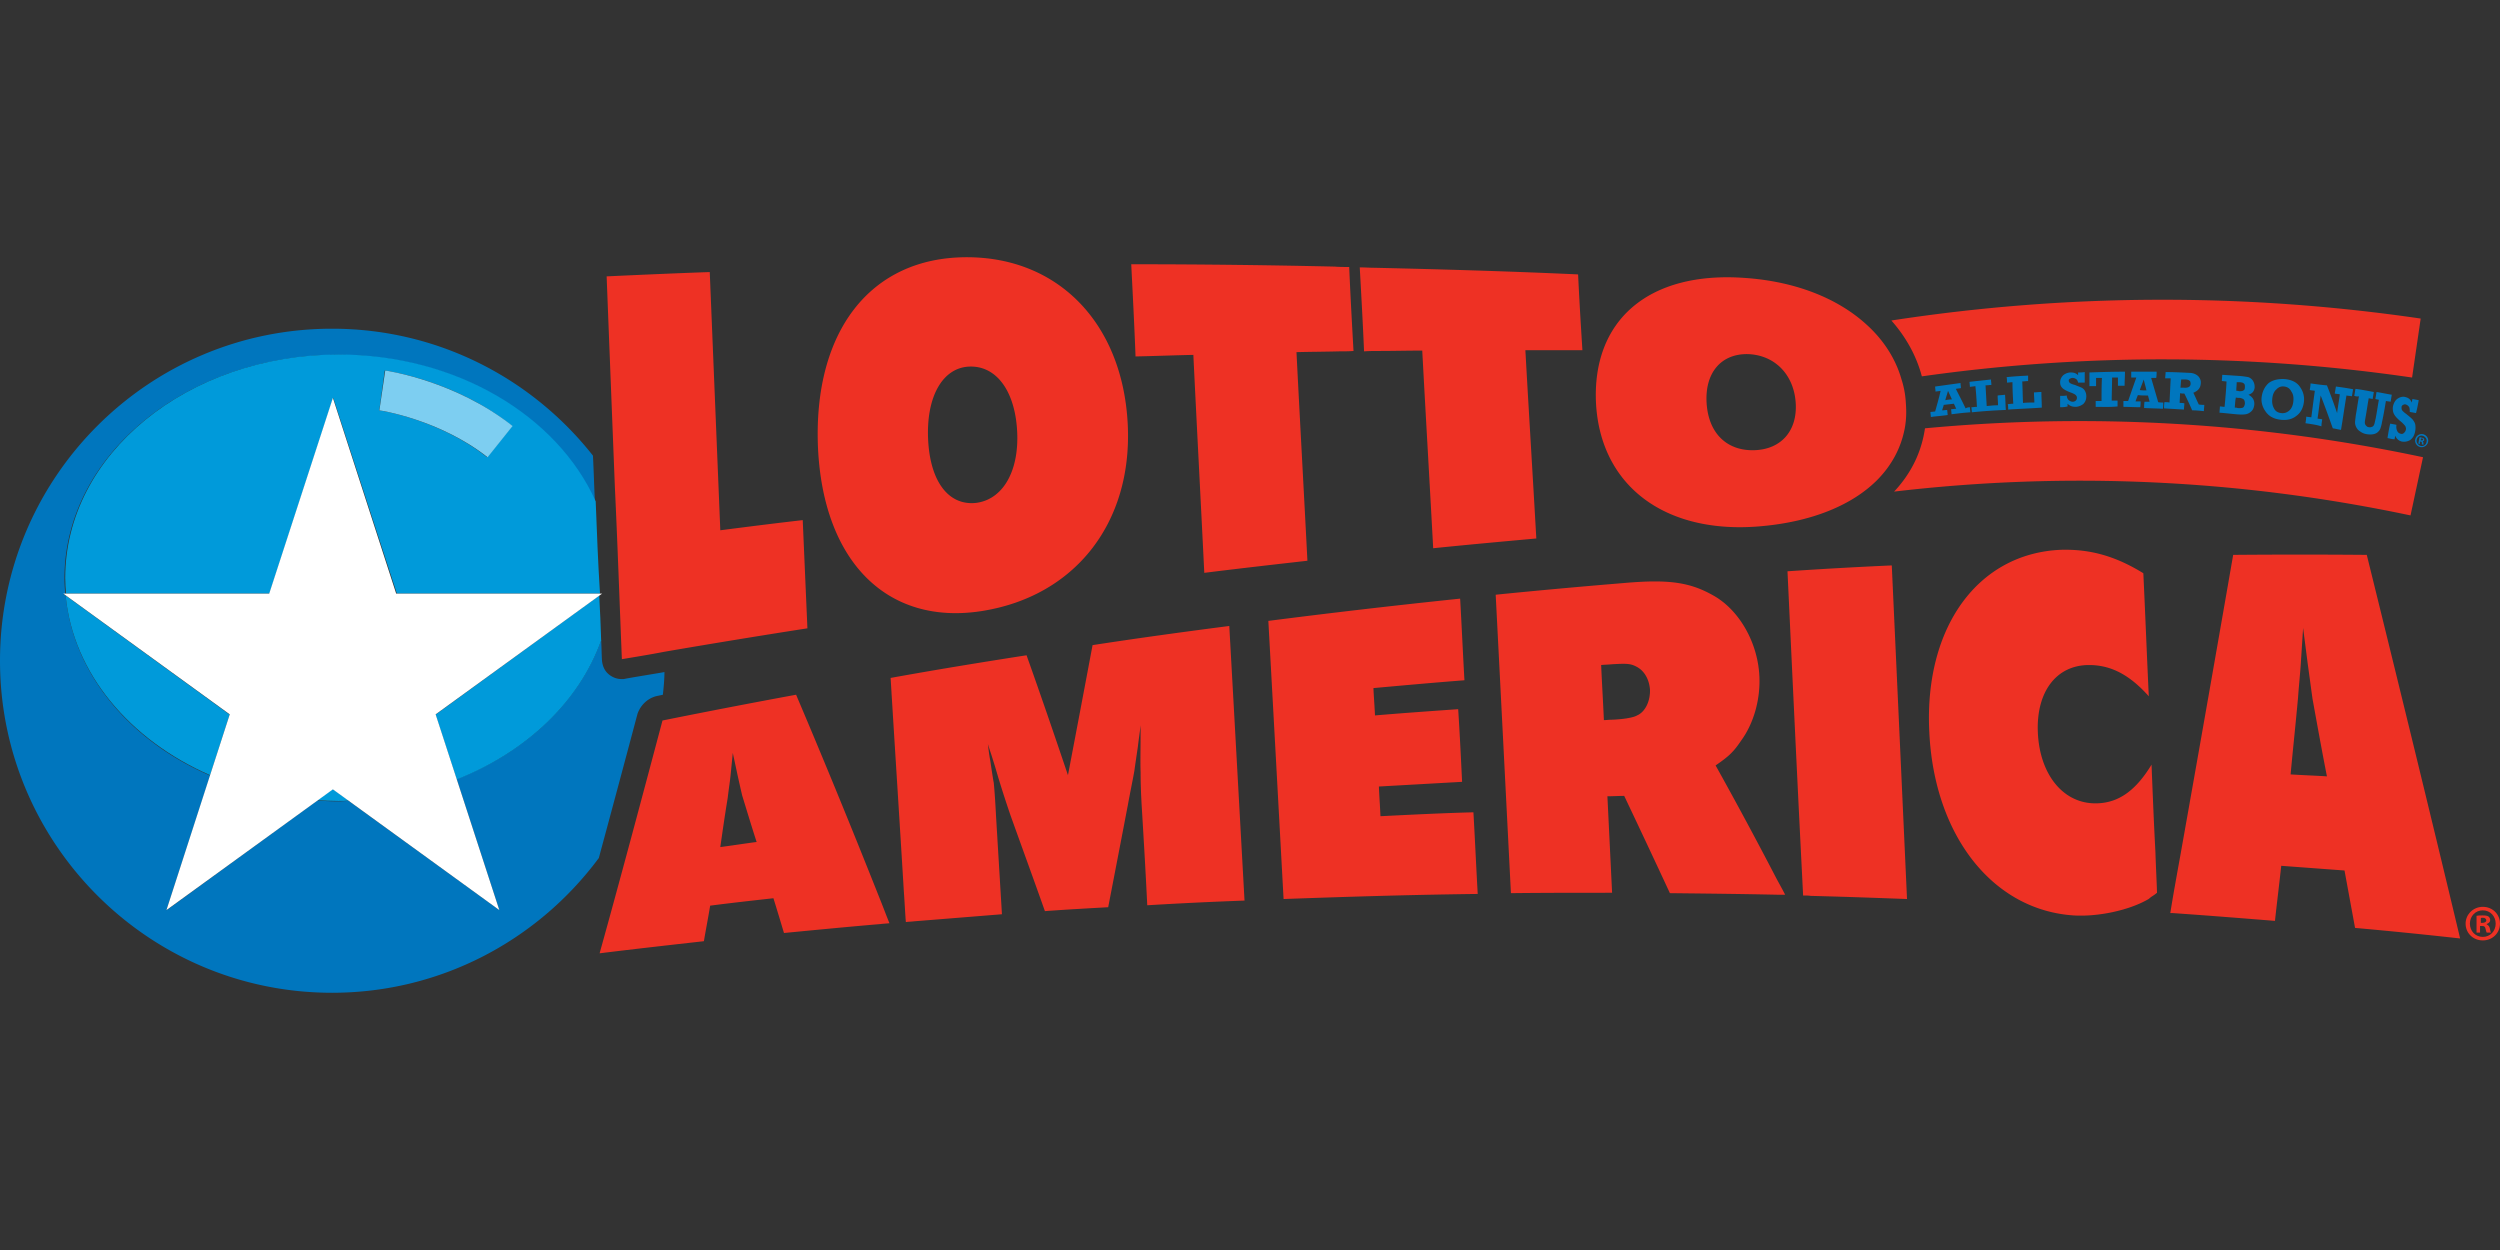 <svg xmlns="http://www.w3.org/2000/svg" viewBox="0 0 529.17 264.58"><rect x="0" y="0" width="529.17" height="264.58" fill="#333333" stroke="none"/><path d="m510.561 79.913 1.82-12.485c-37.29-5.457-74.91-5.292-112.035.413 3.06 3.473 5.292 7.442 6.45 11.824 34.395-4.879 69.204-4.796 103.765.248zM407.457 90.661c-.744 5.127-2.977 9.591-6.532 13.395 36.628-4.3 73.339-2.563 109.306 5.043l2.645-12.32a349.82 349.82 0 0 0-105.42-6.118zM131.63 139.526c2.976-.496 6.036-.992 9.012-1.57a1920.9 1920.9 0 0 1 30.262-4.961c-.331-7.607-.662-15.297-.992-22.903-5.788.661-11.659 1.405-17.446 2.15-.745-18.19-1.489-36.38-2.233-54.653-7.276.248-14.552.578-21.828.91.579 14.882 1.158 29.682 1.736 44.4.58 12.236.993 24.39 1.489 36.627zM207.697 129.357c19.761-3.06 32.08-18.604 31.006-39.605-1.075-21.167-14.552-35.305-34.065-35.305-20.423 0-32.494 15.71-31.502 40.183 1.075 24.226 14.635 37.786 34.561 34.727zm-2.563-51.76c5.788-.247 9.757 5.21 10.17 13.808.413 8.517-3.142 14.387-8.764 15.049-5.788.578-9.674-4.548-10.088-13.478-.413-9.012 3.06-15.13 8.682-15.378zM252.594 75.117c.744 15.462 1.57 30.84 2.315 46.137 7.276-.91 14.552-1.737 21.828-2.563-.744-14.635-1.571-29.353-2.315-44.153 2.976-.082 5.953-.082 8.93-.165 1.074 0 2.066 0 3.141-.083-.33-5.953-.661-11.823-.91-17.776-.992 0-2.066 0-3.059-.083-14.386-.33-28.69-.496-43.077-.496.33 6.532.662 12.981.91 19.513 4.051-.083 8.102-.248 12.237-.33zM291.867 74.29c3.06 0 6.119-.082 9.178-.082.744 13.973 1.571 27.946 2.315 41.837 7.276-.744 14.552-1.406 21.828-2.067-.744-13.23-1.57-26.459-2.315-39.853h12.072c-.33-5.292-.662-10.666-.91-16.04-14.386-.662-28.69-1.075-43.077-1.406-1.075 0-2.067-.083-3.142-.083.33 5.953.661 11.824.91 17.777 1.074-.083 2.15-.083 3.141-.083zM372.4 111.415c10.996-.91 19.678-4.465 25.052-9.922 2.894-2.977 4.796-6.45 5.623-10.336.413-1.901.496-3.803.33-5.87a19.506 19.506 0 0 0-.909-4.96c-1.24-4.383-3.803-8.352-7.359-11.576-6.036-5.54-14.965-9.178-25.797-9.922-20.422-1.488-32.494 9.012-31.501 26.789 1.075 17.363 14.717 27.45 34.56 25.797zm7.69-26.21c.413 5.952-3.06 9.921-8.765 10.087-5.788.165-9.674-3.556-10.087-9.922-.414-6.45 3.059-10.5 8.681-10.418 5.705.165 9.757 4.3 10.17 10.252zM168.506 147.05a1702.706 1702.706 0 0 0-28.277 5.457c-4.465 16.785-8.847 33.239-13.312 49.279 7.359-.91 14.717-1.736 22.076-2.563.413-2.48.91-4.961 1.323-7.524 4.465-.579 8.93-1.075 13.394-1.571.744 2.398 1.489 4.878 2.233 7.358 6.862-.661 13.642-1.322 20.505-1.901.579-.083 1.157-.083 1.819-.166-.744-1.819-1.406-3.638-2.15-5.457-5.87-14.8-11.74-29.104-17.611-42.912zm-14.47 21.829c.166-1.489.414-3.06.58-4.548l.495-4.96c.331 1.57.662 3.058.993 4.63.33 1.488.661 2.976.992 4.381.992 3.225 1.984 6.532 3.059 9.84-2.563.33-5.126.744-7.69 1.074.497-3.472.993-6.945 1.572-10.417zM231.262 136.55a8514.382 8514.382 0 0 1-5.21 27.533c-2.893-8.599-5.787-17.033-8.764-25.383-9.59 1.488-19.182 3.059-28.773 4.795.91 15.048 1.902 30.18 2.811 45.393.166 2.15.248 4.216.414 6.283.578-.082 1.157-.082 1.819-.165 6.2-.496 12.32-.992 18.52-1.488l-1.24-20.588c-.165-3.225-.33-5.622-.496-7.276-.083-.33-.33-1.902-.744-4.713-.165-.827-.33-1.984-.496-3.473.33 1.158.744 2.233 1.075 3.39.496 1.489.91 3.06 1.405 4.63a237.108 237.108 0 0 0 2.315 7.111c2.398 6.697 4.879 13.477 7.276 20.257 4.465-.33 8.93-.578 13.395-.827 1.405-7.276 2.811-14.552 4.217-21.91.413-2.315.91-4.63 1.323-6.946.165-1.24.413-2.893.744-5.126.165-1.488.413-3.06.578-4.547 0 5.622-.082 7.606 0 10.004 0 2.233.083 4.63.248 7.359.414 6.862.827 13.808 1.158 20.753a857.404 857.404 0 0 1 20.588-.992c-1.075-19.43-2.15-38.86-3.225-58.126-9.59 1.24-19.265 2.564-28.938 4.052zM292.198 172.765c-.082-2.067-.248-4.217-.33-6.284l17.61-.992c-.247-5.127-.495-10.253-.826-15.38-5.87.414-11.74.828-17.611 1.324-.083-1.902-.248-3.886-.331-5.788 6.45-.579 12.816-1.158 19.265-1.654-.33-5.787-.579-11.493-.91-17.28a1694.841 1694.841 0 0 0-40.597 4.713c1.075 19.513 2.15 39.108 3.225 58.87 13.725-.497 27.368-.91 41.093-1.076-.33-5.787-.579-11.575-.91-17.28-6.449.165-13.063.496-19.678.827zM363.14 162.016c2.893-1.984 3.803-2.894 5.374-5.209 2.728-3.72 4.134-8.847 3.886-13.725-.331-6.946-4.134-13.808-9.591-16.95-5.044-2.894-9.509-3.555-19.017-2.729a1510.27 1510.27 0 0 0-27.203 2.48c1.075 20.92 2.15 42.003 3.225 63.17 7.11-.083 14.304-.083 21.415-.083-.331-6.862-.662-13.642-.993-20.422 1.158 0 2.398-.083 3.556-.083 3.224 6.78 6.449 13.643 9.674 20.588 7.606.083 15.13.165 22.737.33h1.654c-.579-1.157-1.24-2.314-1.82-3.39a939.085 939.085 0 0 0-12.898-23.977zM341.228 140.6c2.976-.165 3.886-.165 5.126.496 1.654.827 2.728 2.646 2.894 4.879.082 2.397-.992 4.712-2.729 5.457-.827.496-3.059.826-5.374.91-.579 0-1.075.082-1.654.082-.165-3.886-.413-7.772-.578-11.658.744-.083 1.57-.083 2.315-.166zM378.353 120.923c.992 21.167 1.984 42.416 3.06 63.665l.247 4.961c.579 0 1.075 0 1.654.083 6.78.165 13.56.413 20.34.661-1.075-23.647-2.15-47.129-3.225-70.61-7.441.33-14.717.744-22.076 1.24zM455.412 161.85c-3.555 5.871-7.44 8.351-12.32 8.186-6.614-.248-11.327-6.284-11.74-14.883-.413-8.681 3.886-14.386 10.831-14.386 4.548 0 8.517 1.984 12.65 6.614-.413-8.681-.743-17.363-1.157-26.045-6.036-3.72-11.41-5.126-17.446-4.96-17.611.744-28.938 16.453-27.864 38.447.993 21.993 13.395 37.785 30.51 38.943 5.209.33 11.658-1.075 15.627-3.307.165-.083.33-.166.496-.331.33-.33.91-.579 1.571-1.158-.083-2.81-.248-5.622-.33-8.516-.331-6.118-.58-12.402-.828-18.603zM500.97 117.45c-9.426-.082-18.851-.082-28.277 0a16132.4 16132.4 0 0 1-11.162 63.5c-.744 4.134-1.488 8.186-2.15 12.32h.496c7.194.496 14.47 1.075 21.663 1.653.413-3.886.91-7.772 1.323-11.658l13.394.992 2.233 12.155c7.441.661 14.8 1.405 22.241 2.232-6.614-27.698-13.229-54.735-19.76-81.194zm-12.485 23.151c.331 2.398.662 4.879.992 7.276.993 5.457 1.985 10.997 3.06 16.454-2.563-.165-5.127-.248-7.69-.413.496-5.375 1.075-10.75 1.571-16.206.166-2.398.414-4.713.579-7.11l.496-7.69.992 7.69z" class="st0"/><path d="M416.965 86.197c0 .33.083.744.083 1.074-1.323.083-2.646.248-3.969.414 0-.33-.082-.744-.082-1.075.33 0 .661-.083 1.074-.083-.165-.33-.33-.744-.496-1.075-.744.083-1.405.166-2.15.248-.082.414-.247.745-.33 1.158.33 0 .744-.083 1.075-.083 0 .331.082.744.082 1.075-1.157.166-2.397.248-3.555.414 0-.331-.083-.745-.083-1.075.331 0 .662-.083.993-.083.413-1.488.826-2.894 1.157-4.382-.33.083-.744.083-1.075.165 0-.33-.082-.744-.082-1.075 1.819-.248 3.555-.496 5.374-.744 0 .331.083.744.083 1.075-.331.083-.744.083-1.075.165.661 1.323 1.405 2.729 2.067 4.135.248-.166.579-.248.91-.248zm-3.803-1.654c-.248-.579-.579-1.24-.827-1.82-.165.662-.413 1.324-.579 1.985.414-.082.91-.165 1.406-.165zM417.379 87.271c0-.33-.083-.744-.083-1.074.413 0 .744-.083 1.158-.083-.083-1.488-.166-2.894-.331-4.382-.414.082-.744.082-1.158.165 0-.33-.082-.744-.082-1.075 1.488-.165 3.059-.33 4.547-.496 0 .414.083.744.083 1.158-.414 0-.827.082-1.24.082.082 1.489.165 2.894.248 4.382.826-.082 1.57-.165 2.397-.165 0-.661-.082-1.405-.082-2.067.496-.083 1.075-.083 1.57-.165.083 1.075.083 2.15.166 3.224a108.82 108.82 0 0 0-7.193.496zM425.068 86.693c0-.414 0-.745-.083-1.158.414 0 .745-.083 1.158-.083-.083-1.488-.165-2.976-.165-4.547-.414 0-.827.083-1.158.083 0-.414 0-.745-.083-1.158 1.489-.165 3.06-.248 4.548-.33v1.157c-.413 0-.827.083-1.24.083.082 1.488.082 3.059.165 4.547.827-.083 1.571-.083 2.398-.083 0-.744-.083-1.405-.083-2.15.496 0 1.075-.082 1.571-.082 0 1.075.083 2.232.083 3.307-2.233.166-4.63.248-7.11.414zM436.065 86.197v-2.398c.496 0 .91 0 1.405-.083 0 .413.166.744.414.992.248.166.496.331.827.331.248 0 .496-.083.661-.248s.248-.33.248-.579-.082-.413-.248-.579-.496-.33-.91-.496c-.909-.33-1.57-.661-1.901-.992s-.496-.661-.496-1.24.248-1.075.661-1.488c.414-.331.993-.58 1.571-.58.662 0 1.158.166 1.571.58v-.58c.496 0 .91 0 1.406-.082v2.233h-1.406c-.082-.331-.165-.58-.413-.745s-.496-.248-.744-.248-.414.083-.58.166-.247.248-.247.413.083.248.165.414c.166.165.496.33 1.158.496.579.248 1.075.413 1.405.578s.58.414.745.745.248.661.248 1.074c0 .745-.248 1.24-.662 1.654-.496.33-.992.579-1.654.579-.744 0-1.24-.248-1.653-.662v.58c-.662.165-1.158.165-1.571.165zM443.589 86.114v-1.24h1.24c0-1.654 0-3.225.083-4.879h-1.24v1.737h-1.406v-2.894c2.48-.083 4.96-.166 7.524-.166 0 .993-.083 1.985-.083 2.977h-1.405v-1.736h-1.24c0 1.653-.083 3.307-.083 4.878h1.24v1.24c-1.654.166-3.142.083-4.63.083zM457.893 85.204c0 .414 0 .827-.083 1.323-1.323-.082-2.646-.082-3.969-.165 0-.414 0-.827.083-1.323H455c-.083-.413-.248-.91-.33-1.323-.745 0-1.406 0-2.15-.083-.166.414-.331.827-.497 1.323h1.075c0 .414 0 .827-.082 1.24-1.158 0-2.398-.082-3.556-.082v-1.24h.993l1.736-4.961h-1.075v-1.24h5.374c0 .413 0 .826-.082 1.322h-1.075c.496 1.737.992 3.39 1.488 5.127.413.082.744.082 1.075.082zm-3.555-2.563c-.166-.744-.414-1.57-.58-2.315-.247.744-.578 1.488-.826 2.233.413.082.91.082 1.406.082zM466.575 85.7c0 .414-.083.91-.083 1.323-.827-.082-1.654-.165-2.48-.165a68.372 68.372 0 0 0-1.654-3.555c-.331 0-.662 0-.91-.083 0 .661-.082 1.406-.082 2.067.33 0 .661 0 .992.083 0 .413-.083.91-.083 1.323l-4.217-.248c0-.414 0-.827.083-1.323.33 0 .744 0 1.075.082l.248-5.126h-1.158c0-.413.083-.91.083-1.323 1.654 0 3.307.083 4.96.166.91 0 1.572.33 1.985.744.414.496.58.992.496 1.57-.082.91-.578 1.489-1.57 1.902.413.827.744 1.654 1.157 2.48.496.083.827.083 1.158.083zm-5.044-3.638h.744c.91.083 1.406-.248 1.406-.826 0-.331-.083-.58-.248-.662-.166-.165-.496-.248-.827-.248h-.91c-.082.496-.082 1.075-.165 1.736zM469.8 87.354c0-.413.082-.91.082-1.323.33 0 .661.083.992.083.165-1.82.33-3.555.413-5.374-.33 0-.661-.083-.992-.083 0-.414.083-.91.083-1.323l3.72.248a19.56 19.56 0 0 1 1.82.248c.413.165.744.413.992.827s.33.827.33 1.323c-.082.827-.496 1.323-1.322 1.57.91.497 1.323 1.158 1.24 2.15-.083.58-.248.993-.579 1.323s-.744.58-1.24.662-1.158.082-1.985 0c-1.074-.083-2.315-.248-3.555-.33zm3.224-1.075c.165 0 .413 0 .578.083.497.083.91 0 1.158-.083.248-.165.33-.413.413-.827 0-.413-.082-.744-.248-.91a1.84 1.84 0 0 0-1.074-.33c-.166 0-.414 0-.58-.083-.165.662-.165 1.406-.247 2.15zm.33-3.555c.166 0 .414 0 .58.083.413 0 .743 0 .909-.166.248-.082.33-.33.33-.744 0-.33 0-.579-.248-.744-.165-.165-.496-.248-.992-.248h-.496c0 .579-.083 1.24-.083 1.819zM483.69 80.243c1.405.166 2.48.662 3.142 1.654.661.91.992 2.067.826 3.225-.165 1.24-.661 2.232-1.57 2.894-.91.744-2.068.992-3.39.826-1.406-.165-2.48-.744-3.142-1.736-.662-.91-.993-1.984-.827-3.142s.661-2.15 1.488-2.894c.91-.661 2.067-.91 3.473-.827zm-.166 1.571c-.661-.082-1.157.083-1.653.58-.496.413-.827 1.074-.91 2.066-.082.827.083 1.488.414 2.067s.826.827 1.488.91c.579.082 1.157-.083 1.654-.496s.826-1.075.909-1.985c.083-.827 0-1.488-.413-2.067-.331-.661-.827-.992-1.489-1.075zM487.99 89.586c.082-.496.165-.992.165-1.405.33.083.744.083 1.074.165.248-1.901.496-3.803.745-5.622-.331-.083-.745-.083-1.075-.165.082-.497.165-.993.165-1.406 1.158.165 2.315.33 3.473.413a122.836 122.836 0 0 1 2.15 5.87c.165-1.322.413-2.645.578-3.968-.33-.083-.744-.083-1.075-.165l.248-1.489c1.24.166 2.398.331 3.638.58l-.248 1.487c-.413-.082-.744-.082-1.157-.165-.414 2.398-.744 4.878-1.158 7.276-.579-.083-1.157-.248-1.736-.33-.827-2.316-1.654-4.63-2.563-6.946-.248 1.654-.414 3.225-.662 4.878.331.083.662.083.992.166-.082.496-.165.992-.165 1.488-.992-.33-2.232-.496-3.39-.662zM498.324 83.799l.248-1.489c1.323.166 2.564.414 3.887.662l-.249 1.488c-.248-.082-.496-.082-.826-.165-.248 1.323-.414 2.646-.662 3.969-.082.496-.165.91-.165 1.157s.083.496.248.662.33.33.579.33c.248.083.496 0 .744-.082a.847.847 0 0 0 .413-.496c.083-.166.166-.662.33-1.323.249-1.323.414-2.564.662-3.886-.248-.083-.496-.083-.744-.166l.248-1.488c1.075.165 2.15.413 3.225.579l-.248 1.488c-.33-.083-.662-.083-.992-.165-.248 1.488-.496 2.976-.827 4.464-.083.58-.248 1.075-.33 1.323s-.249.496-.497.744-.579.414-.992.497-.91.082-1.406 0a3.14 3.14 0 0 1-1.405-.58c-.414-.247-.662-.578-.827-.909s-.248-.661-.248-.992.082-.827.165-1.57c.248-1.324.414-2.647.662-3.97-.331.083-.662 0-.993-.082zM505.352 92.728c.166-.992.331-2.067.58-3.059.413.083.909.166 1.322.248-.083.579 0 .992.165 1.323s.414.496.745.579c.248.083.496 0 .661-.165s.33-.331.413-.662c.083-.248 0-.496-.082-.744-.166-.248-.414-.496-.744-.827-.827-.661-1.406-1.24-1.654-1.736-.248-.414-.33-.992-.248-1.654.165-.744.496-1.323.992-1.653s1.075-.497 1.654-.331c.661.165 1.075.496 1.323 1.157.082-.248.082-.496.165-.744.496.083.91.166 1.323.248-.165.91-.33 1.82-.579 2.729-.413-.083-.91-.166-1.323-.248 0-.414 0-.827-.165-1.075s-.414-.414-.662-.496-.413 0-.578.082-.331.248-.331.497c0 .165 0 .413.083.578s.413.496.992.91c.496.413.91.744 1.24 1.075.248.33.496.661.579 1.075s.082.909 0 1.405c-.166.91-.496 1.488-1.075 1.902-.579.33-1.075.413-1.736.33-.662-.165-1.158-.578-1.406-1.24-.083.248-.083.496-.165.744-.58 0-.993-.165-1.489-.248zM139.154 147.299c.413-.083.827-.166 1.157-.249.166-1.57.331-3.224.331-4.795-2.811.496-5.54.91-8.268 1.406-.248.082-.496.082-.744.082-.992 0-1.902-.33-2.646-.91-.992-.743-1.488-1.901-1.571-3.141-.083-1.406-.083-2.811-.165-4.217-4.63 12.981-15.875 23.73-30.593 29.435l9.013 27.698-31.833-23.068c-.744 0-1.488.083-2.232.083-1.489 0-2.977-.083-4.465-.166l-31.915 23.234 9.26-28.525c-17.033-7.359-29.021-21.58-30.592-38.117l-.497-.33h.414c-.083-1.075-.165-2.233-.165-3.308 0-26.127 25.962-47.294 57.877-47.294 25.053 0 46.302 12.981 54.405 31.089-.166-3.225-.248-6.45-.414-9.757-12.898-16.37-32.824-26.872-55.231-26.872C31.42 69.577 0 101.08 0 139.857s31.502 70.28 70.28 70.28c23.15 0 43.656-11.245 56.472-28.525a7762.086 7762.086 0 0 0 8.185-30.51c.661-1.902 2.232-3.39 4.217-3.803z" class="st1"/><path d="M67.138 169.375c1.488.082 2.976.165 4.465.165.744 0 1.488 0 2.232-.083l-3.39-2.48zM126.834 126.05 92.19 151.266l4.465 13.725c14.718-5.787 25.962-16.453 30.593-29.434-.083-3.225-.248-6.367-.414-9.509zM44.483 164.083l4.134-12.816-34.726-25.218c1.57 16.454 13.56 30.593 30.592 38.034zM126.09 106.123c-8.103-18.107-29.435-31.089-54.405-31.089-31.998 0-57.877 21.167-57.877 47.295 0 1.157.083 2.232.165 3.307h43.078l13.477-41.424 13.477 41.424H127c-.414-6.45-.662-12.981-.91-19.513zm-22.986-9.343c-10.087-8.02-22.737-9.922-22.82-9.922l1.158-8.434c.579.083 15.048 2.15 26.954 11.741z" class="st2"/><path d="M97 39c.2 0 15.4 2.3 27.7 12l6.4-8c-14.5-11.5-31.9-14.1-32.6-14.2z" style="fill:#7dcef1" transform="translate(.083 54.612) scale(.827)"/><path d="M58.7 116.8 16.1 85.9h52.7l16.3-50.1 16.2 50.1H154l-42.6 30.9 16.3 50.1L85.1 136l-42.6 30.9z" style="fill:#fff" transform="translate(.083 54.612) scale(.827)"/><path d="M529.165 195.502c0 1.984-1.571 3.555-3.638 3.555s-3.638-1.57-3.638-3.555 1.653-3.555 3.638-3.555c2.067 0 3.638 1.57 3.638 3.555zm-6.367 0c0 1.571 1.158 2.811 2.729 2.811s2.728-1.24 2.728-2.81-1.157-2.812-2.728-2.812-2.729 1.24-2.729 2.811zm2.233 1.902h-.827v-3.556c.33-.082.744-.082 1.323-.082.661 0 .992.082 1.24.248.165.165.33.413.33.744 0 .413-.33.661-.743.827v.082c.33.166.578.414.661.827.083.58.165.744.248.91h-.91c-.082-.166-.165-.414-.247-.827s-.248-.579-.745-.579h-.413v1.406zm0-2.067h.413c.414 0 .827-.166.827-.496s-.248-.58-.744-.58c-.248 0-.33 0-.414.084v.992z" class="st0"/><path d="M513.951 93.555c-.165.744-.91 1.24-1.653 1.075s-1.24-.91-1.075-1.654.91-1.24 1.653-1.074 1.24.91 1.075 1.653zm-2.397-.496c-.166.579.248 1.158.826 1.323s1.158-.248 1.24-.827c.166-.579-.247-1.157-.826-1.323s-1.158.248-1.24.827zm.661.91-.33-.083.247-1.323c.166 0 .331 0 .496.083.248.082.331.082.414.165s.082.165.082.33-.165.249-.33.249c.082.083.165.165.165.413v.331l-.33-.083v-.33c0-.166-.083-.248-.249-.248h-.165zm.165-.745h.166c.165 0 .33 0 .33-.165s-.082-.248-.248-.248h-.165z" class="st1"/><style>.st0{fill:#ee3124}.st1{fill:#0076be}.st2{fill:#009ada}</style><title>Lotto America at Maine Lottery</title></svg>